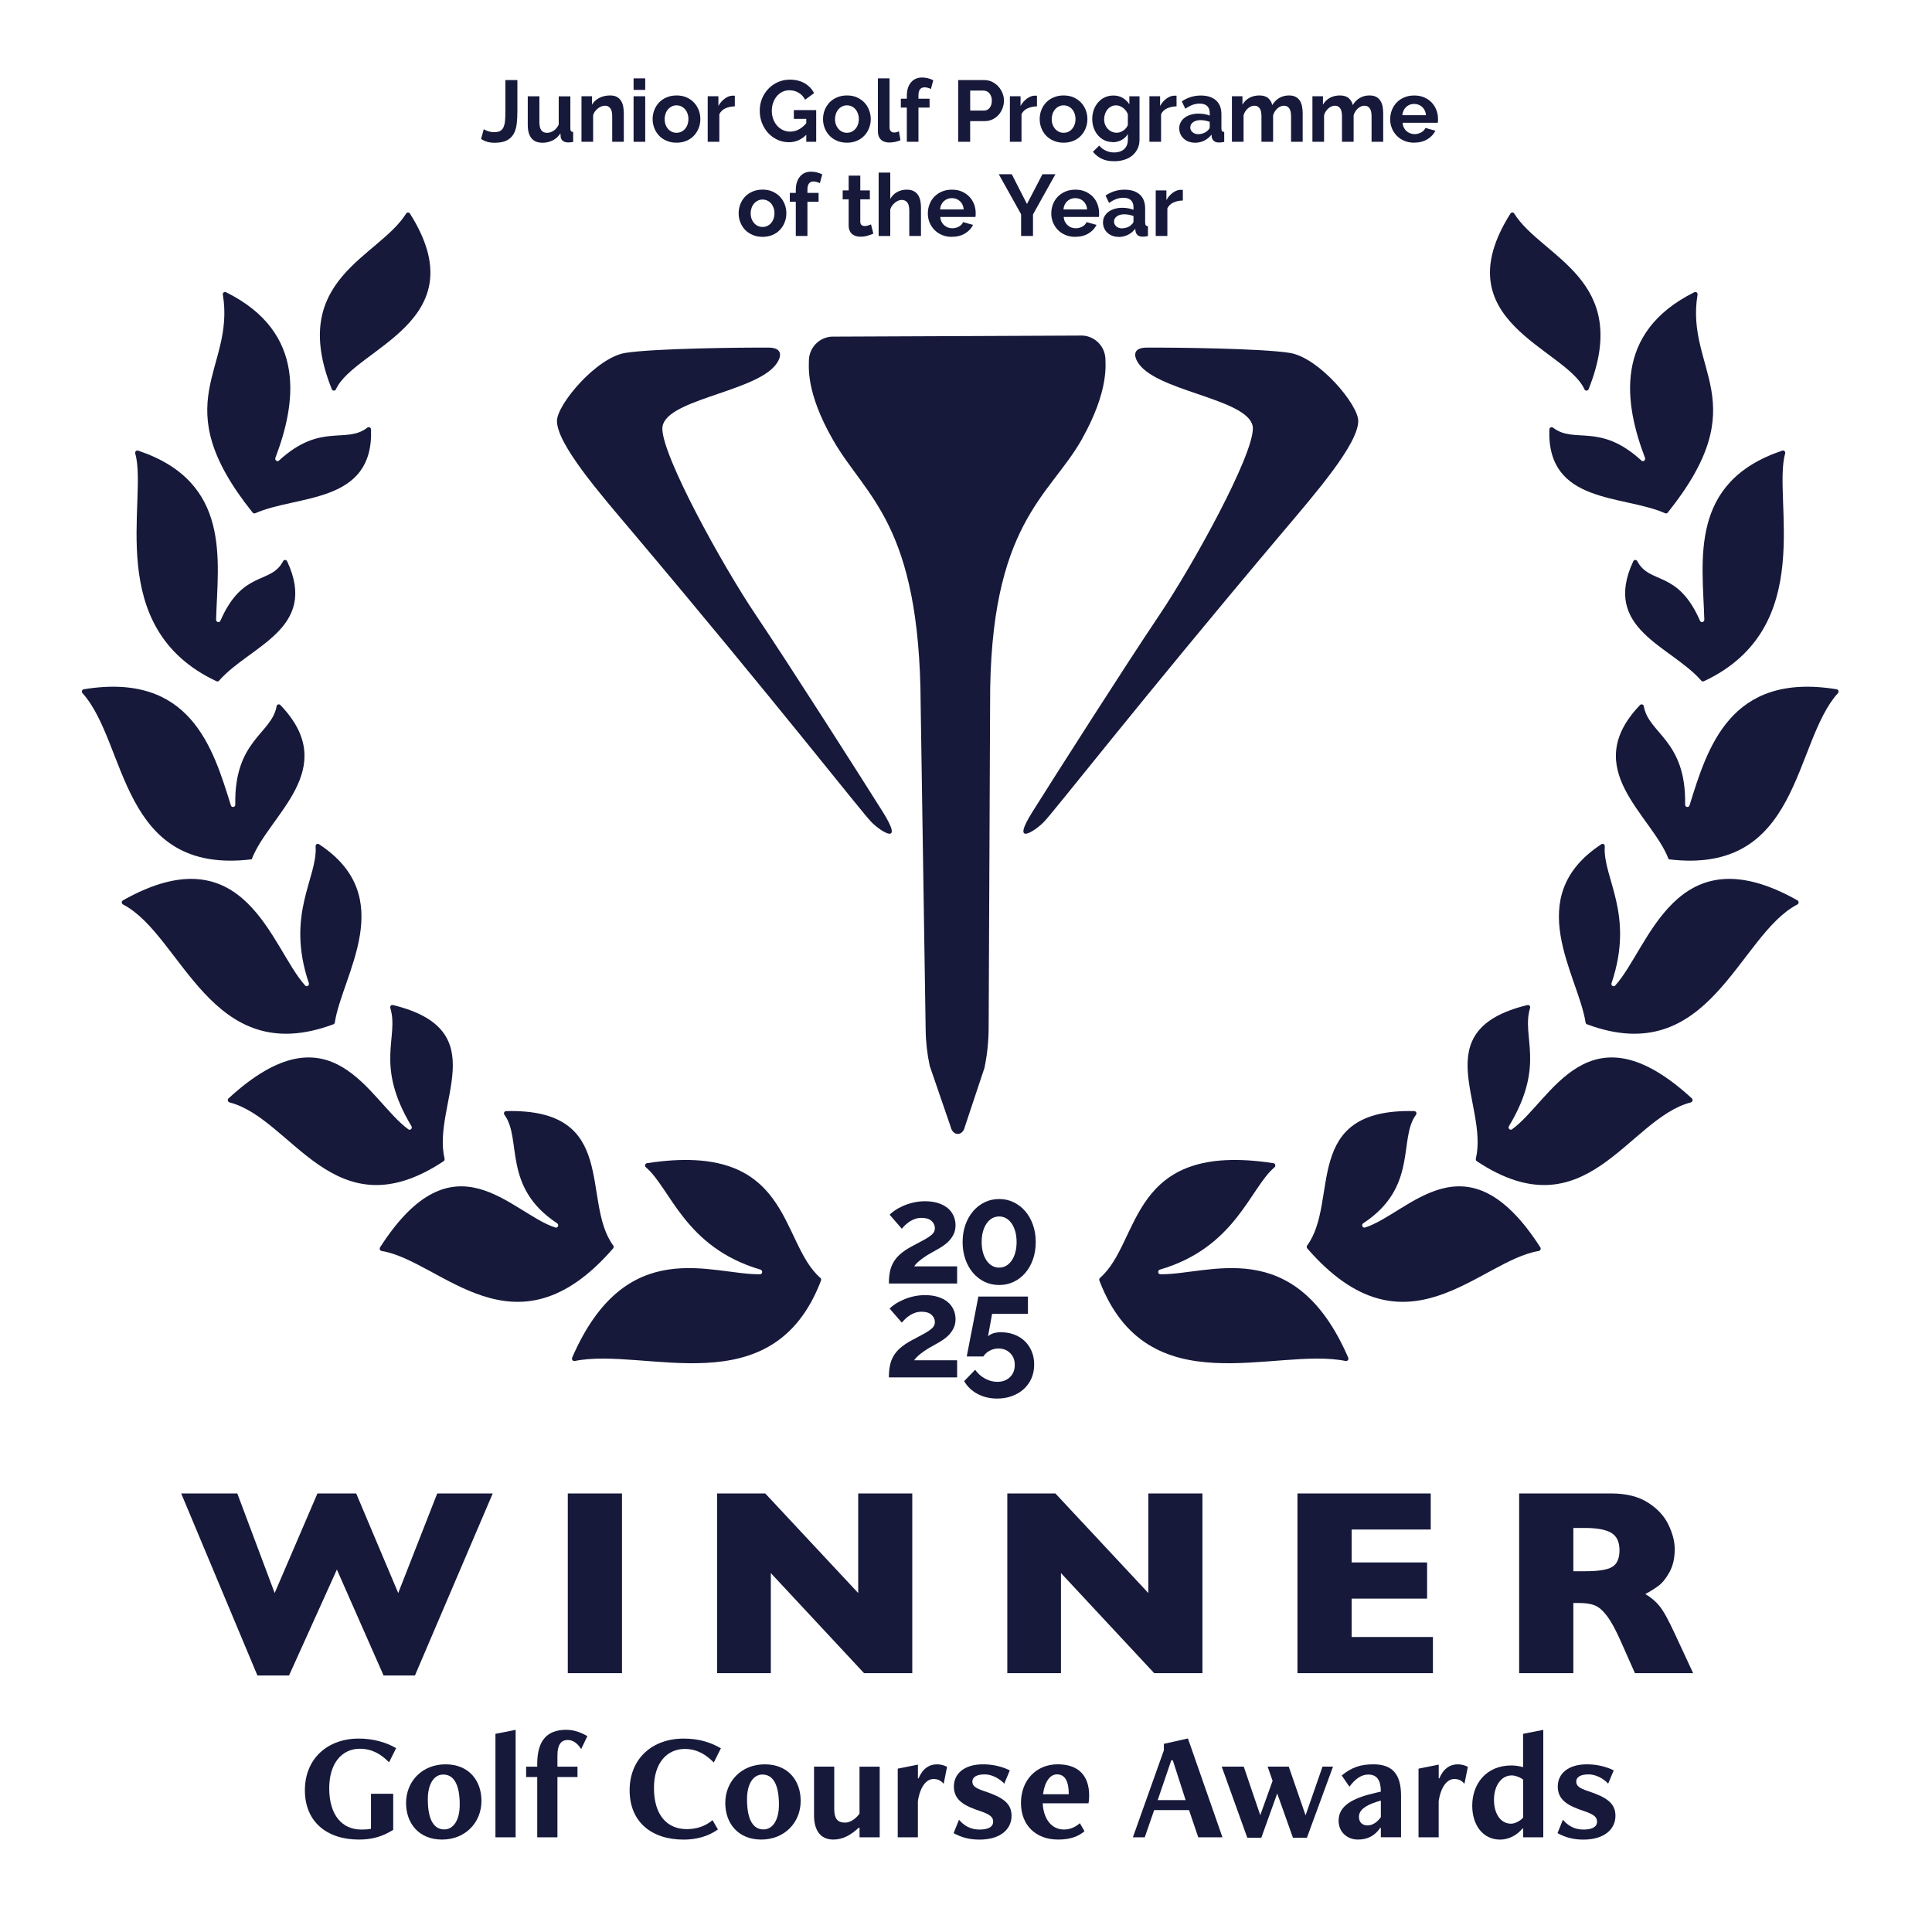 <svg xmlns="http://www.w3.org/2000/svg" width="84" height="84" viewBox="0 0 84 84" fill="none"><path d="M47.036 19.102C45.638 21.582 43.012 22.756 43.048 30.619L42.985 44.652C42.985 45.251 42.924 45.846 42.802 46.432L41.953 48.982C41.864 49.407 41.425 49.409 41.331 48.985L40.424 46.347C40.312 45.825 40.252 45.294 40.246 44.761L40.029 30.63C39.994 22.767 37.648 21.616 36.229 19.147C35.008 17.026 35.174 15.903 35.172 15.619C35.209 15.043 35.704 14.604 36.28 14.636C37.165 14.633 41.466 14.614 41.466 14.614L46.941 14.59C47.518 14.553 48.017 14.988 48.059 15.564C48.059 15.809 48.236 16.969 47.035 19.1" fill="#16193A"></path><path d="M54.473 18.634C54.468 17.406 50.672 17.085 49.619 15.947C49.306 15.608 49.154 15.116 49.854 15.113C51.005 15.107 54.81 15.144 56.075 15.343C57.341 15.542 59.052 17.589 59.054 18.299C59.059 19.309 57.162 21.486 55.83 23.064C49.523 30.535 45.801 35.321 45.377 35.747C44.953 36.172 43.942 36.805 44.888 35.299C45.833 33.793 48.914 28.958 50.408 26.739C51.901 24.52 54.476 19.823 54.471 18.634" fill="#16193A"></path><path d="M28.798 18.634C28.803 17.406 32.599 17.085 33.652 15.947C33.965 15.606 34.118 15.116 33.416 15.113C32.265 15.107 28.459 15.144 27.194 15.343C25.929 15.542 24.219 17.589 24.216 18.299C24.211 19.309 26.107 21.486 27.44 23.064C33.747 30.535 37.468 35.321 37.892 35.747C38.316 36.172 39.328 36.805 38.382 35.299C37.436 33.793 34.355 28.958 32.862 26.739C31.369 24.52 28.793 19.823 28.798 18.634Z" fill="#16193A"></path><path d="M68.888 16.925C68.925 17.006 69.036 17.004 69.07 16.919C70.99 12.126 67.029 11.2 65.834 9.283C65.797 9.222 65.711 9.225 65.671 9.286C62.694 13.993 68.076 15.135 68.888 16.925Z" fill="#16193A"></path><path d="M71.366 20.024C69.544 18.354 68.452 19.319 67.522 18.592C67.46 18.542 67.366 18.592 67.363 18.675C67.251 21.927 70.573 21.506 72.397 22.315C72.437 22.333 72.483 22.32 72.512 22.285C76.385 17.45 73.26 16.11 73.806 12.81C73.819 12.73 73.742 12.669 73.67 12.704C70.131 14.461 70.629 17.566 71.522 19.907C71.559 20.006 71.441 20.095 71.364 20.026L71.366 20.024Z" fill="#16193A"></path><path d="M73.913 26.989C72.94 24.758 71.723 25.429 71.185 24.396C71.148 24.324 71.045 24.331 71.01 24.406C69.632 27.357 72.646 28.078 73.971 29.595C73.998 29.628 74.043 29.637 74.083 29.619C79.039 27.296 77.055 21.718 77.615 19.716C77.638 19.637 77.566 19.568 77.492 19.592C73.41 20.962 74.028 24.36 74.101 26.94C74.104 27.052 73.956 27.091 73.913 26.989Z" fill="#16193A"></path><path d="M73.457 35.017C73.423 35.127 73.263 35.099 73.266 34.985C73.32 32.172 71.675 31.907 71.469 30.703C71.456 30.626 71.358 30.597 71.304 30.655C68.635 33.439 71.821 35.427 72.551 37.361C78.296 38.063 77.953 32.31 79.908 30.138C79.963 30.078 79.932 29.98 79.857 29.969C75.209 29.205 74.234 32.527 73.457 35.019V35.017Z" fill="#16193A"></path><path d="M78.149 39.145C72.82 36.143 71.714 41.207 70.229 42.846C70.157 42.927 70.031 42.848 70.067 42.745C71.086 39.73 69.678 38.168 69.773 36.798C69.779 36.713 69.693 36.66 69.624 36.706C66.125 39.003 68.617 42.378 68.938 44.457C68.943 44.492 68.967 44.523 68.999 44.534C74.35 46.533 75.571 40.66 78.143 39.327C78.215 39.29 78.22 39.184 78.151 39.145H78.149Z" fill="#16193A"></path><path d="M65.745 49.099C65.657 49.163 65.549 49.058 65.607 48.964C67.224 46.274 66.135 45.096 66.525 43.827C66.548 43.752 66.488 43.68 66.414 43.697C61.917 44.783 64.728 48.013 64.167 50.377C64.157 50.418 64.173 50.463 64.207 50.486C68.967 53.649 70.77 48.638 73.513 47.931C73.59 47.912 73.617 47.809 73.558 47.755C69.038 43.599 67.455 47.862 65.745 49.097V49.099Z" fill="#16193A"></path><path d="M59.35 53.37C59.239 53.405 59.175 53.249 59.273 53.185C61.672 51.608 60.789 49.514 61.563 48.471C61.612 48.405 61.569 48.31 61.489 48.309C56.548 48.182 58.25 52.209 56.836 54.148C56.807 54.188 56.807 54.243 56.839 54.28C61.121 59.217 64.311 54.81 66.901 54.391C66.974 54.38 67.01 54.293 66.97 54.232C63.745 49.205 61.277 52.756 59.35 53.371V53.37Z" fill="#16193A"></path><path d="M50.45 55.402C50.337 55.401 50.323 55.232 50.432 55.2C53.725 54.236 54.346 51.655 55.411 50.754C55.478 50.698 55.451 50.587 55.368 50.574C49.032 49.592 49.633 53.988 47.829 55.558C47.796 55.587 47.783 55.635 47.799 55.677C49.902 61.186 55.438 58.546 58.508 59.174C58.587 59.19 58.651 59.105 58.619 59.029C56.273 53.614 52.542 55.438 50.45 55.402Z" fill="#16193A"></path><path d="M14.607 16.925C14.57 17.006 14.459 17.004 14.425 16.919C12.505 12.126 16.466 11.2 17.66 9.283C17.697 9.222 17.784 9.225 17.824 9.286C20.801 13.993 15.419 15.135 14.607 16.925Z" fill="#16193A"></path><path d="M12.129 20.024C13.951 18.354 15.043 19.319 15.973 18.592C16.035 18.542 16.129 18.592 16.132 18.675C16.244 21.927 12.922 21.506 11.098 22.315C11.058 22.333 11.012 22.32 10.983 22.285C7.11 17.45 10.234 16.11 9.689 12.81C9.676 12.73 9.753 12.669 9.825 12.704C13.364 14.461 12.866 17.566 11.973 19.907C11.936 20.006 12.054 20.095 12.131 20.026L12.129 20.024Z" fill="#16193A"></path><path d="M9.583 26.989C10.556 24.758 11.773 25.429 12.311 24.396C12.348 24.324 12.451 24.331 12.486 24.406C13.864 27.357 10.85 28.078 9.525 29.595C9.498 29.628 9.453 29.637 9.413 29.619C4.456 27.296 6.441 21.718 5.881 19.716C5.858 19.637 5.93 19.568 6.004 19.592C10.086 20.962 9.468 24.36 9.395 26.94C9.392 27.052 9.54 27.091 9.583 26.989Z" fill="#16193A"></path><path d="M10.039 35.017C10.072 35.127 10.233 35.099 10.23 34.985C10.175 32.172 11.821 31.907 12.026 30.703C12.039 30.626 12.137 30.597 12.192 30.655C14.86 33.439 11.675 35.427 10.944 37.361C5.199 38.063 5.543 32.31 3.587 30.138C3.533 30.078 3.563 29.98 3.639 29.969C8.287 29.205 9.262 32.527 10.039 35.019V35.017Z" fill="#16193A"></path><path d="M5.346 39.145C10.675 36.143 11.781 41.207 13.266 42.846C13.338 42.927 13.464 42.848 13.428 42.745C12.409 39.73 13.817 38.168 13.722 36.798C13.716 36.713 13.802 36.66 13.871 36.706C17.37 39.003 14.878 42.378 14.557 44.457C14.552 44.492 14.528 44.523 14.496 44.534C9.144 46.533 7.924 40.66 5.352 39.327C5.28 39.29 5.275 39.184 5.344 39.145H5.346Z" fill="#16193A"></path><path d="M17.75 49.099C17.839 49.163 17.946 49.058 17.889 48.964C16.272 46.274 17.36 45.096 16.97 43.827C16.948 43.752 17.007 43.68 17.081 43.697C21.578 44.783 18.767 48.013 19.329 50.377C19.338 50.418 19.322 50.463 19.289 50.486C14.528 53.649 12.725 48.638 9.982 47.931C9.905 47.912 9.878 47.809 9.937 47.755C14.457 43.599 16.04 47.862 17.75 49.097V49.099Z" fill="#16193A"></path><path d="M24.145 53.37C24.256 53.405 24.32 53.249 24.222 53.185C21.823 51.608 22.706 49.514 21.933 48.471C21.883 48.405 21.926 48.31 22.006 48.309C26.947 48.182 25.245 52.209 26.659 54.148C26.688 54.188 26.688 54.243 26.656 54.28C22.374 59.217 19.184 54.81 16.594 54.391C16.522 54.38 16.485 54.293 16.525 54.232C19.75 49.205 22.218 52.756 24.145 53.371V53.37Z" fill="#16193A"></path><path d="M33.045 55.402C33.158 55.401 33.172 55.232 33.063 55.2C29.77 54.236 29.149 51.655 28.084 50.754C28.017 50.698 28.044 50.587 28.128 50.574C34.463 49.592 33.863 53.988 35.666 55.558C35.7 55.587 35.712 55.635 35.696 55.677C33.593 61.186 28.057 58.546 24.987 59.174C24.908 59.19 24.844 59.105 24.876 59.029C27.222 53.614 30.953 55.438 33.045 55.402Z" fill="#16193A"></path><path d="M38.647 55.807C38.647 55.622 38.661 55.455 38.69 55.304C38.719 55.155 38.769 55.015 38.841 54.889C38.913 54.762 39.011 54.643 39.136 54.532C39.261 54.421 39.42 54.312 39.613 54.206C39.782 54.116 39.931 54.038 40.059 53.968C40.19 53.901 40.297 53.839 40.382 53.781C40.469 53.723 40.535 53.665 40.58 53.606C40.625 53.546 40.647 53.477 40.647 53.4C40.647 53.276 40.597 53.172 40.499 53.082C40.401 52.994 40.258 52.951 40.074 52.951C39.976 52.951 39.884 52.963 39.803 52.991C39.721 53.018 39.644 53.053 39.571 53.098C39.499 53.143 39.433 53.193 39.374 53.249C39.314 53.304 39.26 53.363 39.21 53.424L38.68 52.814C38.733 52.756 38.81 52.694 38.908 52.626C39.006 52.559 39.123 52.495 39.257 52.435C39.39 52.376 39.538 52.326 39.7 52.287C39.862 52.249 40.035 52.228 40.22 52.228C40.429 52.228 40.617 52.254 40.78 52.305C40.944 52.356 41.082 52.429 41.196 52.52C41.31 52.612 41.395 52.724 41.455 52.853C41.514 52.983 41.545 53.122 41.545 53.275C41.545 53.419 41.517 53.546 41.464 53.657C41.411 53.768 41.342 53.866 41.26 53.953C41.178 54.039 41.089 54.113 40.992 54.177C40.896 54.242 40.803 54.298 40.713 54.346C40.639 54.388 40.554 54.434 40.461 54.487C40.366 54.54 40.273 54.599 40.181 54.662C40.088 54.726 40.003 54.792 39.926 54.86C39.847 54.927 39.788 54.995 39.748 55.06H41.614V55.805H38.647V55.807Z" fill="#16193A"></path><path d="M45.032 54.004C45.032 54.275 44.992 54.524 44.912 54.752C44.831 54.98 44.721 55.178 44.579 55.343C44.438 55.508 44.27 55.639 44.074 55.732C43.879 55.823 43.669 55.87 43.443 55.87C43.216 55.87 43.001 55.823 42.808 55.732C42.616 55.639 42.449 55.51 42.306 55.343C42.164 55.176 42.054 54.98 41.973 54.752C41.893 54.524 41.853 54.275 41.853 54.004C41.853 53.733 41.893 53.484 41.973 53.256C42.054 53.028 42.164 52.832 42.306 52.665C42.447 52.498 42.616 52.368 42.808 52.273C43.001 52.178 43.213 52.132 43.443 52.132C43.672 52.132 43.879 52.178 44.074 52.273C44.268 52.368 44.437 52.498 44.579 52.665C44.721 52.832 44.831 53.028 44.912 53.256C44.992 53.484 45.032 53.733 45.032 54.004ZM44.2 54.004C44.2 53.84 44.181 53.689 44.144 53.551C44.107 53.413 44.054 53.296 43.987 53.198C43.919 53.1 43.839 53.023 43.748 52.97C43.654 52.917 43.553 52.89 43.443 52.89C43.332 52.89 43.224 52.917 43.133 52.97C43.041 53.023 42.961 53.1 42.894 53.198C42.826 53.296 42.773 53.415 42.736 53.551C42.699 53.689 42.681 53.84 42.681 54.004C42.681 54.168 42.701 54.319 42.736 54.453C42.773 54.588 42.826 54.706 42.894 54.805C42.961 54.903 43.041 54.98 43.133 55.033C43.224 55.086 43.329 55.114 43.443 55.114C43.557 55.114 43.654 55.086 43.748 55.033C43.839 54.98 43.919 54.903 43.987 54.805C44.054 54.707 44.107 54.59 44.144 54.453C44.181 54.319 44.2 54.168 44.2 54.004Z" fill="#16193A"></path><path d="M38.647 59.889C38.647 59.704 38.661 59.537 38.69 59.386C38.719 59.235 38.769 59.097 38.841 58.97C38.913 58.843 39.011 58.724 39.136 58.614C39.261 58.503 39.42 58.394 39.613 58.288C39.782 58.198 39.931 58.119 40.059 58.05C40.188 57.981 40.297 57.92 40.382 57.862C40.469 57.804 40.535 57.747 40.58 57.687C40.625 57.628 40.647 57.559 40.647 57.482C40.647 57.358 40.597 57.254 40.499 57.164C40.401 57.075 40.258 57.032 40.074 57.032C39.976 57.032 39.884 57.045 39.803 57.072C39.721 57.099 39.644 57.135 39.571 57.18C39.499 57.225 39.433 57.275 39.374 57.331C39.314 57.385 39.26 57.445 39.21 57.506L38.68 56.896C38.733 56.838 38.81 56.775 38.908 56.708C39.006 56.64 39.123 56.576 39.257 56.517C39.39 56.457 39.538 56.407 39.7 56.369C39.862 56.33 40.035 56.31 40.22 56.31C40.429 56.31 40.617 56.335 40.78 56.387C40.944 56.438 41.082 56.51 41.196 56.602C41.31 56.693 41.395 56.806 41.455 56.934C41.514 57.064 41.545 57.204 41.545 57.356C41.545 57.501 41.517 57.628 41.464 57.739C41.411 57.849 41.342 57.947 41.26 58.034C41.178 58.121 41.089 58.195 40.992 58.259C40.896 58.323 40.803 58.379 40.713 58.427C40.639 58.469 40.554 58.516 40.461 58.569C40.366 58.622 40.273 58.681 40.181 58.744C40.088 58.808 40.003 58.874 39.926 58.941C39.847 59.009 39.788 59.076 39.748 59.142H41.614V59.887H38.647V59.889Z" fill="#16193A"></path><path d="M43.53 57.925C43.736 57.925 43.927 57.959 44.102 58.026C44.278 58.093 44.431 58.19 44.558 58.312C44.685 58.435 44.784 58.583 44.856 58.755C44.929 58.927 44.964 59.118 44.964 59.328C44.964 59.55 44.924 59.75 44.844 59.932C44.763 60.113 44.651 60.267 44.508 60.398C44.364 60.528 44.195 60.627 43.997 60.699C43.8 60.772 43.586 60.807 43.357 60.807C43.037 60.807 42.75 60.739 42.498 60.603C42.246 60.468 42.053 60.283 41.921 60.049L42.397 59.556C42.511 59.717 42.655 59.843 42.827 59.938C42.999 60.033 43.177 60.08 43.363 60.08C43.585 60.08 43.766 60.012 43.907 59.879C44.049 59.746 44.12 59.567 44.12 59.346C44.12 59.124 44.052 58.96 43.919 58.829C43.785 58.697 43.617 58.631 43.411 58.631C43.276 58.631 43.15 58.662 43.032 58.724C42.915 58.785 42.822 58.87 42.753 58.977H42.034C42.034 58.964 42.042 58.917 42.058 58.838C42.074 58.758 42.095 58.655 42.119 58.53C42.143 58.405 42.17 58.265 42.199 58.111C42.228 57.957 42.259 57.8 42.292 57.641C42.366 57.263 42.448 56.839 42.538 56.372H44.693V57.124H43.135L42.957 58.103C43.007 58.05 43.079 58.007 43.175 57.973C43.272 57.941 43.391 57.923 43.53 57.923V57.925Z" fill="#16193A"></path><path d="M16.131 77.99H17.096V79.559C16.647 79.84 16.199 79.981 15.608 79.981C14.206 79.981 13.256 79.204 13.256 77.836C13.256 76.468 14.235 75.59 15.602 75.59C16.191 75.59 16.767 75.738 17.223 76.006L16.915 76.622C16.586 76.287 16.197 76.033 15.642 76.033C14.877 76.033 14.314 76.65 14.314 77.749C14.314 78.93 14.884 79.546 15.708 79.546C15.862 79.546 15.995 79.54 16.13 79.512V77.99H16.131Z" fill="#16193A"></path><path d="M19.217 79.981C18.218 79.981 17.655 79.278 17.655 78.393C17.655 77.447 18.358 76.71 19.371 76.71C20.384 76.71 20.933 77.414 20.933 78.298C20.933 79.244 20.23 79.981 19.217 79.981ZM19.988 78.467C19.988 77.555 19.713 77.154 19.27 77.154C18.875 77.154 18.601 77.555 18.601 78.226C18.601 79.138 18.875 79.54 19.318 79.54C19.713 79.54 19.988 79.138 19.988 78.467Z" fill="#16193A"></path><path d="M21.541 79.882V75.384L22.419 75.211V79.883H21.541V79.882Z" fill="#16193A"></path><path d="M23.358 79.882V77.261H22.875V76.812H23.358V76.691C23.358 75.665 23.793 75.209 24.618 75.209C24.947 75.209 25.235 75.31 25.537 75.484L25.268 76.047C25.114 75.8 24.914 75.652 24.686 75.652C24.384 75.652 24.236 75.874 24.236 76.316V76.812H25.108V77.261H24.236V79.882H23.358Z" fill="#16193A"></path><path d="M31.216 79.54C30.8 79.841 30.278 79.983 29.727 79.983C28.319 79.983 27.375 79.206 27.375 77.838C27.375 76.47 28.354 75.591 29.721 75.591C30.378 75.591 30.887 75.746 31.343 76.014L31.034 76.63C30.705 76.295 30.31 76.041 29.774 76.041C29.009 76.041 28.433 76.638 28.433 77.737C28.433 78.917 29.003 79.527 29.86 79.527C30.243 79.527 30.638 79.426 30.98 79.138L31.214 79.54H31.216Z" fill="#16193A"></path><path d="M33.096 79.981C32.097 79.981 31.534 79.278 31.534 78.393C31.534 77.447 32.237 76.71 33.25 76.71C34.263 76.71 34.812 77.414 34.812 78.298C34.812 79.244 34.109 79.981 33.096 79.981ZM33.867 78.467C33.867 77.555 33.592 77.154 33.149 77.154C32.754 77.154 32.479 77.555 32.479 78.226C32.479 79.138 32.754 79.54 33.197 79.54C33.592 79.54 33.867 79.138 33.867 78.467Z" fill="#16193A"></path><path d="M37.371 79.882V79.466H37.337C36.989 79.787 36.647 79.981 36.231 79.981C35.642 79.981 35.393 79.532 35.393 78.942V76.81H36.271V78.641C36.271 79.042 36.385 79.244 36.747 79.244C37.002 79.244 37.236 79.037 37.37 78.856V76.812H38.248V79.882H37.37H37.371Z" fill="#16193A"></path><path d="M39.032 79.882V76.898L39.91 76.723V77.321H39.937C40.112 76.898 40.4 76.71 40.742 76.71C40.896 76.71 41.05 76.751 41.177 76.818L41.029 77.555C40.902 77.414 40.782 77.348 40.586 77.348C40.278 77.348 40.003 77.683 39.908 78.313V79.882H39.03H39.032Z" fill="#16193A"></path><path d="M41.693 79.117C41.914 79.379 42.202 79.546 42.584 79.546C42.966 79.546 43.181 79.432 43.181 79.204C43.181 79.016 43.067 78.896 42.632 78.748C41.935 78.52 41.473 78.273 41.473 77.675C41.473 77.112 41.929 76.71 42.739 76.71C43.168 76.71 43.557 76.804 43.905 76.972L43.664 77.549C43.443 77.314 43.115 77.147 42.813 77.147C42.459 77.147 42.277 77.268 42.277 77.456C42.277 77.63 42.37 77.736 42.8 77.878C43.584 78.139 43.981 78.393 43.981 78.95C43.981 79.507 43.525 79.983 42.587 79.983C42.131 79.983 41.795 79.882 41.461 79.702L41.696 79.119L41.693 79.117Z" fill="#16193A"></path><path d="M47.152 79.62C46.877 79.848 46.535 79.981 46.005 79.981C45.04 79.981 44.39 79.365 44.39 78.385C44.39 77.406 45.053 76.709 45.986 76.709C46.919 76.709 47.354 77.232 47.354 78.062C47.354 78.17 47.348 78.284 47.327 78.404H45.336C45.363 79.034 45.684 79.544 46.261 79.544C46.542 79.544 46.763 79.43 46.951 79.27L47.152 79.618V79.62ZM46.468 78.011C46.468 77.481 46.327 77.146 45.952 77.146C45.651 77.146 45.416 77.481 45.349 78.011H46.468Z" fill="#16193A"></path><path d="M52.098 79.882L51.697 78.701H50.181L49.772 79.882H49.256L50.603 76.1V75.819L51.649 75.585L53.15 79.882H52.098ZM50.992 76.535H50.925L50.335 78.265H51.549L50.992 76.535Z" fill="#16193A"></path><path d="M56.215 79.901L55.531 77.977L54.84 79.901H54.23L53.118 76.81H54.076L54.794 78.921L55.33 77.427L55.115 76.81H56.033L56.764 78.928L57.501 76.81H57.957L56.823 79.901H56.213H56.215Z" fill="#16193A"></path><path d="M60.037 79.882V79.472H60.01C59.769 79.827 59.446 79.981 59.038 79.981C58.589 79.981 58.2 79.666 58.2 79.164C58.2 78.507 58.81 78.178 59.803 77.95L60.037 77.897C60.037 77.414 59.877 77.154 59.488 77.154C59.2 77.154 58.924 77.335 58.671 77.683L58.335 77.194C58.778 76.832 59.167 76.71 59.716 76.71C60.527 76.71 60.915 77.126 60.915 78.07V79.88H60.037V79.882ZM60.037 78.286L59.883 78.332C59.313 78.507 59.085 78.727 59.085 78.989C59.085 79.236 59.233 79.365 59.461 79.365C59.676 79.365 59.889 79.223 60.037 79.003V78.286Z" fill="#16193A"></path><path d="M61.675 79.882V76.898L62.553 76.723V77.321H62.58C62.755 76.898 63.042 76.71 63.384 76.71C63.539 76.71 63.693 76.751 63.82 76.818L63.672 77.555C63.545 77.414 63.425 77.348 63.229 77.348C62.92 77.348 62.646 77.683 62.551 78.313V79.882H61.673H61.675Z" fill="#16193A"></path><path d="M66.223 79.882V79.499H66.195C65.968 79.78 65.606 79.983 65.224 79.983C64.466 79.983 64.01 79.339 64.01 78.509C64.01 77.557 64.62 76.759 65.712 76.759C65.873 76.759 66.061 76.786 66.221 76.832V75.384L67.099 75.211V79.883H66.221L66.223 79.882ZM66.223 77.374C66.075 77.26 65.868 77.192 65.727 77.192C65.277 77.192 64.956 77.634 64.956 78.252C64.956 78.87 65.251 79.291 65.699 79.291C65.86 79.291 66.082 79.183 66.223 79.029V77.374Z" fill="#16193A"></path><path d="M67.949 79.117C68.171 79.379 68.458 79.546 68.84 79.546C69.222 79.546 69.437 79.432 69.437 79.204C69.437 79.016 69.323 78.896 68.888 78.748C68.191 78.52 67.729 78.273 67.729 77.675C67.729 77.112 68.185 76.71 68.996 76.71C69.424 76.71 69.813 76.804 70.162 76.972L69.921 77.549C69.699 77.314 69.372 77.147 69.07 77.147C68.715 77.147 68.533 77.268 68.533 77.456C68.533 77.63 68.626 77.736 69.057 77.878C69.84 78.139 70.237 78.393 70.237 78.95C70.237 79.507 69.781 79.983 68.843 79.983C68.387 79.983 68.052 79.882 67.718 79.702L67.952 79.119L67.949 79.117Z" fill="#16193A"></path><path d="M21.033 5.618C21.068 5.643 21.128 5.67 21.211 5.701C21.294 5.732 21.389 5.746 21.498 5.746C21.608 5.746 21.688 5.728 21.752 5.691C21.815 5.654 21.863 5.598 21.895 5.523C21.927 5.447 21.95 5.354 21.959 5.242C21.969 5.129 21.974 4.998 21.974 4.847V3.482H22.495V4.847C22.495 5.051 22.484 5.237 22.463 5.404C22.442 5.571 22.396 5.714 22.327 5.833C22.258 5.951 22.157 6.043 22.027 6.109C21.895 6.175 21.72 6.207 21.497 6.207C21.274 6.207 21.076 6.152 20.916 6.04L21.033 5.616V5.618Z" fill="#16193A"></path><path d="M23.569 6.204C23.365 6.204 23.21 6.138 23.105 6.008C22.999 5.876 22.946 5.683 22.946 5.426V4.187H23.452V5.317C23.452 5.622 23.561 5.775 23.781 5.775C23.879 5.775 23.974 5.746 24.067 5.687C24.159 5.627 24.234 5.537 24.292 5.417V4.189H24.798V5.587C24.798 5.64 24.807 5.677 24.826 5.701C24.846 5.723 24.876 5.736 24.92 5.74V6.17C24.87 6.179 24.826 6.186 24.793 6.189C24.759 6.192 24.729 6.192 24.7 6.192C24.61 6.192 24.536 6.171 24.478 6.13C24.422 6.088 24.388 6.03 24.378 5.958L24.367 5.799C24.279 5.935 24.165 6.037 24.027 6.106C23.889 6.173 23.736 6.208 23.569 6.208V6.204Z" fill="#16193A"></path><path d="M27.123 6.165H26.618V5.054C26.618 4.895 26.59 4.779 26.534 4.706C26.478 4.632 26.402 4.596 26.303 4.596C26.253 4.596 26.2 4.606 26.147 4.627C26.094 4.648 26.044 4.675 25.998 4.712C25.951 4.749 25.91 4.792 25.871 4.842C25.832 4.892 25.805 4.948 25.788 5.009V6.165H25.282V4.185H25.739V4.551C25.812 4.426 25.918 4.327 26.057 4.256C26.195 4.185 26.353 4.15 26.526 4.15C26.65 4.15 26.751 4.173 26.828 4.217C26.907 4.262 26.966 4.322 27.009 4.396C27.053 4.47 27.082 4.551 27.098 4.645C27.114 4.738 27.122 4.832 27.122 4.929V6.165H27.123Z" fill="#16193A"></path><path d="M27.547 3.909V3.407H28.053V3.909H27.547ZM27.547 6.165V4.185H28.053V6.165H27.547Z" fill="#16193A"></path><path d="M29.416 6.204C29.255 6.204 29.109 6.176 28.981 6.12C28.852 6.066 28.743 5.99 28.653 5.895C28.563 5.801 28.496 5.691 28.448 5.568C28.4 5.444 28.375 5.314 28.375 5.179C28.375 5.044 28.4 4.909 28.448 4.786C28.496 4.662 28.565 4.553 28.653 4.458C28.743 4.364 28.852 4.288 28.981 4.234C29.109 4.179 29.254 4.15 29.416 4.15C29.578 4.15 29.721 4.177 29.848 4.234C29.975 4.29 30.084 4.364 30.172 4.458C30.262 4.553 30.329 4.662 30.378 4.786C30.426 4.909 30.45 5.041 30.45 5.179C30.45 5.317 30.426 5.446 30.378 5.568C30.329 5.691 30.262 5.801 30.174 5.895C30.085 5.99 29.978 6.066 29.849 6.12C29.721 6.176 29.576 6.204 29.414 6.204H29.416ZM28.897 5.179C28.897 5.268 28.91 5.348 28.938 5.418C28.963 5.491 29 5.553 29.047 5.606C29.093 5.659 29.148 5.699 29.21 5.73C29.273 5.759 29.342 5.773 29.414 5.773C29.487 5.773 29.556 5.759 29.618 5.73C29.681 5.701 29.735 5.659 29.782 5.606C29.829 5.553 29.866 5.491 29.891 5.417C29.917 5.345 29.931 5.263 29.931 5.174C29.931 5.086 29.919 5.009 29.891 4.937C29.866 4.865 29.829 4.8 29.782 4.747C29.735 4.694 29.681 4.654 29.618 4.624C29.556 4.595 29.487 4.58 29.414 4.58C29.342 4.58 29.273 4.595 29.21 4.625C29.148 4.656 29.093 4.698 29.047 4.751C29 4.804 28.963 4.866 28.938 4.94C28.912 5.014 28.897 5.093 28.897 5.178V5.179Z" fill="#16193A"></path><path d="M31.949 4.624C31.795 4.627 31.658 4.656 31.536 4.712C31.414 4.768 31.329 4.853 31.276 4.967V6.165H30.77V4.185H31.235V4.609C31.27 4.542 31.312 4.481 31.36 4.426C31.408 4.372 31.459 4.325 31.514 4.285C31.569 4.245 31.625 4.214 31.683 4.192C31.739 4.171 31.793 4.16 31.846 4.16H31.909C31.923 4.16 31.936 4.16 31.949 4.163V4.624Z" fill="#16193A"></path><path d="M35.052 5.863C34.838 6.077 34.588 6.184 34.303 6.184C34.127 6.184 33.961 6.149 33.807 6.078C33.653 6.008 33.518 5.911 33.403 5.788C33.289 5.664 33.197 5.52 33.131 5.351C33.064 5.184 33.032 5.003 33.032 4.808C33.032 4.624 33.066 4.452 33.131 4.288C33.199 4.126 33.29 3.983 33.407 3.861C33.525 3.739 33.663 3.641 33.822 3.57C33.981 3.5 34.153 3.463 34.339 3.463C34.591 3.463 34.806 3.516 34.987 3.622C35.167 3.728 35.304 3.871 35.394 4.049L35.005 4.336C34.938 4.203 34.841 4.1 34.719 4.03C34.597 3.959 34.464 3.924 34.321 3.924C34.207 3.924 34.104 3.948 34.01 3.996C33.915 4.044 33.834 4.11 33.767 4.192C33.7 4.275 33.648 4.37 33.611 4.479C33.574 4.587 33.557 4.702 33.557 4.823C33.557 4.943 33.578 5.067 33.618 5.176C33.658 5.285 33.714 5.381 33.785 5.462C33.855 5.542 33.939 5.606 34.037 5.653C34.135 5.699 34.239 5.723 34.353 5.723C34.613 5.723 34.848 5.601 35.056 5.357V5.168H34.515V4.786H35.487V6.165H35.056V5.863H35.052Z" fill="#16193A"></path><path d="M36.825 6.204C36.664 6.204 36.518 6.176 36.389 6.12C36.261 6.066 36.152 5.99 36.062 5.895C35.972 5.801 35.905 5.691 35.856 5.568C35.808 5.444 35.784 5.314 35.784 5.179C35.784 5.044 35.808 4.909 35.856 4.786C35.905 4.662 35.974 4.553 36.062 4.458C36.152 4.364 36.261 4.288 36.389 4.234C36.518 4.179 36.663 4.15 36.825 4.15C36.987 4.15 37.13 4.177 37.257 4.234C37.383 4.29 37.493 4.364 37.581 4.458C37.671 4.553 37.738 4.662 37.786 4.786C37.834 4.909 37.859 5.041 37.859 5.179C37.859 5.317 37.834 5.446 37.786 5.568C37.738 5.691 37.671 5.801 37.583 5.895C37.494 5.99 37.387 6.066 37.258 6.12C37.13 6.176 36.985 6.204 36.823 6.204H36.825ZM36.306 5.179C36.306 5.268 36.319 5.348 36.346 5.418C36.372 5.491 36.409 5.553 36.455 5.606C36.502 5.659 36.556 5.699 36.619 5.73C36.682 5.759 36.751 5.773 36.823 5.773C36.895 5.773 36.964 5.759 37.027 5.73C37.09 5.701 37.144 5.659 37.191 5.606C37.237 5.553 37.274 5.491 37.3 5.417C37.326 5.345 37.34 5.263 37.34 5.174C37.34 5.086 37.327 5.009 37.3 4.937C37.274 4.865 37.237 4.8 37.191 4.747C37.144 4.694 37.09 4.654 37.027 4.624C36.964 4.595 36.895 4.58 36.823 4.58C36.751 4.58 36.682 4.595 36.619 4.625C36.556 4.656 36.502 4.698 36.455 4.751C36.409 4.804 36.372 4.866 36.346 4.94C36.321 5.014 36.306 5.093 36.306 5.178V5.179Z" fill="#16193A"></path><path d="M38.169 3.407H38.675V5.531C38.675 5.605 38.693 5.661 38.728 5.701C38.764 5.741 38.813 5.762 38.879 5.762C38.91 5.762 38.943 5.757 38.979 5.748C39.016 5.738 39.049 5.725 39.083 5.709L39.151 6.095C39.083 6.127 39.003 6.152 38.913 6.17C38.823 6.188 38.741 6.196 38.667 6.196C38.508 6.196 38.386 6.154 38.3 6.069C38.213 5.984 38.169 5.865 38.169 5.708V3.407Z" fill="#16193A"></path><path d="M39.427 6.165V4.676H39.167V4.291H39.427V4.171C39.427 3.923 39.486 3.729 39.605 3.585C39.724 3.442 39.885 3.37 40.089 3.37C40.249 3.37 40.413 3.408 40.577 3.487L40.474 3.869C40.435 3.848 40.392 3.832 40.339 3.817C40.288 3.803 40.239 3.797 40.198 3.797C40.021 3.797 39.933 3.915 39.933 4.151V4.291H40.416V4.676H39.933V6.165H39.427Z" fill="#16193A"></path><path d="M41.66 6.165V3.482H42.797C42.921 3.482 43.035 3.508 43.139 3.559C43.243 3.611 43.333 3.68 43.409 3.763C43.484 3.848 43.544 3.943 43.587 4.05C43.63 4.158 43.651 4.266 43.651 4.373C43.651 4.481 43.63 4.596 43.59 4.704C43.55 4.811 43.494 4.906 43.42 4.99C43.346 5.073 43.26 5.139 43.155 5.19C43.052 5.24 42.938 5.266 42.815 5.266H42.181V6.165H41.659H41.66ZM42.182 4.808H42.787C42.884 4.808 42.962 4.77 43.027 4.691C43.091 4.612 43.123 4.506 43.123 4.373C43.123 4.306 43.113 4.245 43.093 4.19C43.072 4.136 43.046 4.091 43.014 4.052C42.982 4.014 42.943 3.986 42.898 3.967C42.855 3.948 42.81 3.938 42.763 3.938H42.182V4.807V4.808Z" fill="#16193A"></path><path d="M45.086 4.624C44.932 4.627 44.796 4.656 44.674 4.712C44.552 4.768 44.467 4.853 44.413 4.967V6.165H43.908V4.185H44.372V4.609C44.407 4.542 44.449 4.481 44.497 4.426C44.545 4.372 44.596 4.325 44.651 4.285C44.706 4.245 44.762 4.214 44.82 4.192C44.876 4.171 44.931 4.16 44.983 4.16H45.046C45.06 4.16 45.073 4.16 45.086 4.163V4.624Z" fill="#16193A"></path><path d="M46.244 6.204C46.084 6.204 45.937 6.176 45.809 6.12C45.681 6.066 45.571 5.99 45.481 5.895C45.392 5.801 45.324 5.691 45.276 5.568C45.228 5.444 45.204 5.314 45.204 5.179C45.204 5.044 45.228 4.909 45.276 4.786C45.324 4.662 45.393 4.553 45.481 4.458C45.571 4.364 45.681 4.288 45.809 4.234C45.937 4.179 46.082 4.15 46.244 4.15C46.406 4.15 46.549 4.177 46.676 4.234C46.803 4.29 46.912 4.364 47 4.458C47.09 4.553 47.158 4.662 47.206 4.786C47.254 4.909 47.278 5.041 47.278 5.179C47.278 5.317 47.254 5.446 47.206 5.568C47.158 5.691 47.09 5.801 47.002 5.895C46.914 5.99 46.806 6.066 46.678 6.12C46.549 6.176 46.405 6.204 46.242 6.204H46.244ZM45.727 5.179C45.727 5.268 45.74 5.348 45.767 5.418C45.793 5.491 45.83 5.553 45.876 5.606C45.923 5.659 45.977 5.699 46.04 5.73C46.103 5.759 46.172 5.773 46.244 5.773C46.316 5.773 46.385 5.759 46.448 5.73C46.511 5.701 46.565 5.659 46.612 5.606C46.658 5.553 46.695 5.491 46.721 5.417C46.747 5.345 46.761 5.263 46.761 5.174C46.761 5.086 46.748 5.009 46.721 4.937C46.695 4.865 46.658 4.8 46.612 4.747C46.565 4.694 46.511 4.654 46.448 4.624C46.385 4.595 46.316 4.58 46.244 4.58C46.172 4.58 46.103 4.595 46.04 4.625C45.977 4.656 45.923 4.698 45.876 4.751C45.83 4.804 45.793 4.866 45.767 4.94C45.742 5.014 45.727 5.093 45.727 5.178V5.179Z" fill="#16193A"></path><path d="M48.38 6.176C48.247 6.176 48.125 6.149 48.017 6.098C47.909 6.045 47.815 5.972 47.736 5.881C47.657 5.789 47.595 5.682 47.553 5.561C47.51 5.441 47.489 5.312 47.489 5.176C47.489 5.033 47.511 4.898 47.556 4.775C47.601 4.651 47.664 4.543 47.746 4.45C47.826 4.357 47.924 4.283 48.036 4.232C48.15 4.179 48.274 4.153 48.41 4.153C48.565 4.153 48.699 4.189 48.815 4.258C48.931 4.327 49.027 4.42 49.102 4.535V4.187H49.544V6.072C49.544 6.218 49.517 6.35 49.461 6.465C49.404 6.581 49.329 6.679 49.233 6.761C49.136 6.841 49.019 6.904 48.884 6.945C48.749 6.989 48.603 7.01 48.444 7.01C48.227 7.01 48.046 6.974 47.898 6.902C47.751 6.83 47.624 6.729 47.518 6.599L47.794 6.33C47.869 6.424 47.964 6.497 48.08 6.55C48.194 6.603 48.316 6.629 48.444 6.629C48.523 6.629 48.597 6.618 48.669 6.597C48.741 6.576 48.804 6.542 48.86 6.497C48.915 6.452 48.959 6.395 48.99 6.324C49.022 6.253 49.037 6.17 49.037 6.075V5.826C48.971 5.94 48.879 6.027 48.76 6.09C48.642 6.151 48.515 6.183 48.378 6.183L48.38 6.176ZM48.548 5.772C48.603 5.772 48.656 5.764 48.707 5.744C48.757 5.727 48.804 5.703 48.847 5.672C48.891 5.642 48.927 5.606 48.961 5.566C48.993 5.526 49.019 5.483 49.037 5.438V4.966C48.992 4.85 48.919 4.757 48.823 4.686C48.727 4.616 48.624 4.58 48.52 4.58C48.441 4.58 48.37 4.598 48.308 4.632C48.245 4.665 48.19 4.71 48.145 4.768C48.1 4.824 48.065 4.89 48.041 4.962C48.017 5.036 48.006 5.112 48.006 5.189C48.006 5.266 48.02 5.345 48.047 5.415C48.075 5.486 48.113 5.547 48.163 5.6C48.213 5.653 48.269 5.695 48.335 5.725C48.401 5.756 48.471 5.77 48.55 5.77L48.548 5.772Z" fill="#16193A"></path><path d="M51.154 4.624C50.999 4.627 50.863 4.656 50.741 4.712C50.619 4.768 50.534 4.853 50.481 4.967V6.165H49.975V4.185H50.439V4.609C50.474 4.542 50.516 4.481 50.564 4.426C50.612 4.372 50.664 4.325 50.718 4.285C50.773 4.245 50.829 4.214 50.887 4.192C50.943 4.171 50.998 4.16 51.051 4.16H51.114C51.128 4.16 51.141 4.16 51.154 4.163V4.624Z" fill="#16193A"></path><path d="M51.947 6.204C51.851 6.204 51.762 6.188 51.679 6.157C51.595 6.125 51.523 6.082 51.464 6.025C51.403 5.969 51.356 5.902 51.322 5.826C51.289 5.751 51.271 5.667 51.271 5.577C51.271 5.487 51.292 5.398 51.334 5.319C51.375 5.24 51.433 5.173 51.507 5.117C51.581 5.062 51.671 5.017 51.774 4.987C51.876 4.954 51.99 4.94 52.114 4.94C52.202 4.94 52.289 4.948 52.372 4.962C52.458 4.977 52.531 4.999 52.597 5.027V4.913C52.597 4.781 52.56 4.681 52.486 4.611C52.413 4.54 52.302 4.505 52.156 4.505C52.05 4.505 51.947 4.524 51.846 4.561C51.745 4.6 51.642 4.654 51.536 4.728L51.382 4.407C51.636 4.238 51.912 4.153 52.206 4.153C52.499 4.153 52.711 4.224 52.869 4.364C53.026 4.503 53.105 4.706 53.105 4.97V5.587C53.105 5.64 53.114 5.677 53.133 5.701C53.153 5.723 53.183 5.736 53.227 5.74V6.17C53.142 6.188 53.066 6.196 53.004 6.196C52.907 6.196 52.833 6.175 52.782 6.131C52.73 6.088 52.698 6.032 52.685 5.961L52.674 5.852C52.586 5.968 52.478 6.056 52.353 6.117C52.228 6.178 52.093 6.207 51.949 6.207L51.947 6.204ZM52.09 5.833C52.175 5.833 52.257 5.818 52.334 5.788C52.411 5.757 52.47 5.717 52.514 5.667C52.568 5.624 52.597 5.577 52.597 5.524V5.298C52.536 5.276 52.472 5.258 52.401 5.243C52.331 5.229 52.263 5.223 52.197 5.223C52.066 5.223 51.96 5.251 51.876 5.311C51.793 5.37 51.751 5.446 51.751 5.536C51.751 5.621 51.783 5.693 51.849 5.749C51.915 5.805 51.995 5.834 52.092 5.834L52.09 5.833Z" fill="#16193A"></path><path d="M56.638 6.165H56.133V5.054C56.133 4.895 56.105 4.779 56.051 4.706C55.996 4.632 55.922 4.596 55.826 4.596C55.725 4.596 55.63 4.635 55.542 4.712C55.453 4.789 55.391 4.889 55.352 5.012V6.165H54.846V5.054C54.846 4.895 54.819 4.779 54.765 4.706C54.71 4.632 54.636 4.596 54.54 4.596C54.444 4.596 54.347 4.635 54.259 4.71C54.169 4.786 54.106 4.885 54.068 5.009V6.165H53.562V4.185H54.02V4.551C54.092 4.423 54.193 4.323 54.32 4.254C54.447 4.185 54.593 4.15 54.757 4.15C54.92 4.15 55.052 4.19 55.142 4.27C55.232 4.351 55.291 4.45 55.315 4.569C55.396 4.433 55.498 4.33 55.622 4.258C55.746 4.185 55.887 4.15 56.046 4.15C56.166 4.15 56.266 4.173 56.344 4.217C56.423 4.262 56.483 4.322 56.526 4.396C56.569 4.47 56.598 4.551 56.614 4.645C56.63 4.738 56.638 4.832 56.638 4.929V6.165Z" fill="#16193A"></path><path d="M60.139 6.165H59.633V5.054C59.633 4.895 59.606 4.779 59.551 4.706C59.497 4.632 59.423 4.596 59.326 4.596C59.225 4.596 59.13 4.635 59.042 4.712C58.954 4.789 58.891 4.889 58.853 5.012V6.165H58.347V5.054C58.347 4.895 58.32 4.779 58.265 4.706C58.211 4.632 58.137 4.596 58.04 4.596C57.944 4.596 57.848 4.635 57.759 4.71C57.669 4.786 57.607 4.885 57.568 5.009V6.165H57.062V4.185H57.52V4.551C57.592 4.423 57.694 4.323 57.82 4.254C57.947 4.185 58.093 4.15 58.257 4.15C58.421 4.15 58.553 4.19 58.642 4.27C58.732 4.351 58.792 4.45 58.816 4.569C58.896 4.433 58.999 4.33 59.123 4.258C59.246 4.185 59.387 4.15 59.546 4.15C59.667 4.15 59.766 4.173 59.845 4.217C59.924 4.262 59.983 4.322 60.026 4.396C60.07 4.47 60.099 4.551 60.115 4.645C60.131 4.738 60.139 4.832 60.139 4.929V6.165Z" fill="#16193A"></path><path d="M61.486 6.204C61.327 6.204 61.184 6.176 61.056 6.122C60.927 6.067 60.818 5.993 60.727 5.9C60.637 5.807 60.566 5.698 60.516 5.576C60.467 5.454 60.442 5.322 60.442 5.187C60.442 5.052 60.467 4.913 60.515 4.789C60.563 4.664 60.632 4.555 60.722 4.46C60.812 4.365 60.922 4.29 61.053 4.235C61.183 4.179 61.327 4.152 61.489 4.152C61.651 4.152 61.794 4.179 61.923 4.235C62.05 4.291 62.159 4.365 62.247 4.458C62.337 4.552 62.404 4.661 62.451 4.783C62.498 4.906 62.522 5.035 62.522 5.168C62.522 5.2 62.522 5.232 62.52 5.263C62.52 5.293 62.515 5.319 62.51 5.338H60.98C60.988 5.417 61.006 5.486 61.036 5.545C61.067 5.606 61.105 5.658 61.154 5.7C61.202 5.743 61.256 5.775 61.316 5.797C61.377 5.82 61.44 5.831 61.505 5.831C61.606 5.831 61.701 5.807 61.791 5.757C61.881 5.708 61.942 5.643 61.974 5.563L62.409 5.683C62.335 5.834 62.22 5.958 62.059 6.056C61.899 6.152 61.708 6.202 61.486 6.202V6.204ZM62 5.009C61.987 4.86 61.932 4.741 61.836 4.653C61.74 4.563 61.621 4.518 61.483 4.518C61.415 4.518 61.351 4.529 61.292 4.553C61.232 4.577 61.181 4.611 61.134 4.653C61.089 4.696 61.053 4.747 61.024 4.807C60.995 4.868 60.977 4.934 60.972 5.008H62V5.009Z" fill="#16193A"></path><path d="M33.155 10.298C32.995 10.298 32.849 10.271 32.72 10.214C32.592 10.158 32.482 10.084 32.392 9.99C32.303 9.895 32.235 9.786 32.187 9.662C32.139 9.539 32.115 9.408 32.115 9.274C32.115 9.139 32.139 9.004 32.187 8.88C32.235 8.757 32.304 8.647 32.392 8.553C32.482 8.458 32.592 8.384 32.72 8.328C32.849 8.273 32.993 8.244 33.155 8.244C33.317 8.244 33.46 8.272 33.587 8.328C33.714 8.384 33.823 8.458 33.911 8.553C34.001 8.647 34.069 8.757 34.117 8.88C34.165 9.004 34.189 9.134 34.189 9.274C34.189 9.413 34.165 9.54 34.117 9.662C34.069 9.786 34.001 9.895 33.913 9.99C33.825 10.084 33.717 10.16 33.589 10.214C33.46 10.269 33.316 10.298 33.154 10.298H33.155ZM32.638 9.274C32.638 9.362 32.651 9.442 32.678 9.514C32.704 9.587 32.741 9.648 32.788 9.702C32.834 9.755 32.889 9.795 32.951 9.824C33.014 9.853 33.083 9.868 33.155 9.868C33.227 9.868 33.297 9.853 33.359 9.824C33.422 9.795 33.476 9.754 33.523 9.702C33.569 9.649 33.606 9.587 33.632 9.513C33.658 9.439 33.672 9.359 33.672 9.27C33.672 9.182 33.659 9.105 33.632 9.033C33.605 8.96 33.569 8.896 33.523 8.843C33.476 8.79 33.422 8.75 33.359 8.72C33.297 8.691 33.227 8.676 33.155 8.676C33.083 8.676 33.014 8.691 32.951 8.721C32.889 8.752 32.834 8.793 32.788 8.846C32.741 8.899 32.704 8.962 32.678 9.036C32.653 9.11 32.638 9.188 32.638 9.274Z" fill="#16193A"></path><path d="M34.6 10.259V8.771H34.34V8.386H34.6V8.265C34.6 8.018 34.66 7.824 34.779 7.679C34.898 7.536 35.058 7.464 35.262 7.464C35.422 7.464 35.586 7.503 35.75 7.581L35.647 7.963C35.609 7.944 35.565 7.926 35.512 7.912C35.461 7.897 35.413 7.891 35.371 7.891C35.194 7.891 35.106 8.01 35.106 8.246V8.386H35.59V8.771H35.106V10.259H34.6Z" fill="#16193A"></path><path d="M37.971 10.157C37.903 10.187 37.82 10.218 37.722 10.247C37.624 10.277 37.52 10.291 37.412 10.291C37.341 10.291 37.276 10.282 37.213 10.264C37.152 10.247 37.097 10.218 37.051 10.179C37.004 10.141 36.967 10.089 36.94 10.028C36.913 9.967 36.898 9.892 36.898 9.803V8.667H36.638V8.278H36.898V7.636H37.404V8.278H37.82V8.667H37.404V9.635C37.404 9.706 37.422 9.755 37.459 9.784C37.496 9.813 37.541 9.828 37.593 9.828C37.647 9.828 37.698 9.819 37.749 9.802C37.799 9.784 37.839 9.77 37.87 9.757L37.972 10.158L37.971 10.157Z" fill="#16193A"></path><path d="M40.04 10.259H39.534V9.148C39.534 8.993 39.505 8.877 39.448 8.803C39.39 8.729 39.308 8.692 39.202 8.692C39.157 8.692 39.109 8.702 39.059 8.723C39.009 8.744 38.961 8.771 38.916 8.808C38.871 8.845 38.83 8.888 38.791 8.938C38.752 8.988 38.725 9.044 38.707 9.105V10.261H38.202V7.503H38.707V8.647C38.78 8.519 38.879 8.419 39.005 8.35C39.13 8.281 39.268 8.246 39.419 8.246C39.547 8.246 39.651 8.268 39.732 8.312C39.812 8.355 39.875 8.415 39.921 8.487C39.966 8.561 39.998 8.643 40.016 8.736C40.034 8.829 40.042 8.925 40.042 9.023V10.259H40.04Z" fill="#16193A"></path><path d="M41.385 10.298C41.226 10.298 41.083 10.271 40.955 10.216C40.826 10.162 40.717 10.088 40.626 9.994C40.536 9.901 40.465 9.792 40.415 9.67C40.365 9.547 40.341 9.416 40.341 9.282C40.341 9.147 40.365 9.007 40.414 8.883C40.462 8.758 40.531 8.649 40.621 8.554C40.711 8.46 40.821 8.386 40.951 8.329C41.081 8.275 41.226 8.246 41.388 8.246C41.55 8.246 41.693 8.273 41.822 8.329C41.949 8.386 42.058 8.46 42.146 8.553C42.236 8.646 42.303 8.755 42.35 8.877C42.397 9.001 42.421 9.129 42.421 9.262C42.421 9.294 42.421 9.327 42.419 9.357C42.419 9.388 42.414 9.413 42.409 9.433H40.879C40.887 9.511 40.905 9.58 40.935 9.64C40.966 9.701 41.004 9.752 41.053 9.794C41.101 9.837 41.155 9.869 41.215 9.892C41.276 9.914 41.338 9.925 41.404 9.925C41.505 9.925 41.6 9.901 41.69 9.852C41.78 9.802 41.841 9.738 41.873 9.657L42.308 9.778C42.234 9.929 42.119 10.052 41.958 10.15C41.798 10.247 41.606 10.296 41.385 10.296V10.298ZM41.9 9.103C41.888 8.954 41.833 8.835 41.737 8.747C41.64 8.657 41.521 8.614 41.383 8.614C41.316 8.614 41.252 8.625 41.192 8.649C41.133 8.673 41.081 8.707 41.035 8.749C40.99 8.792 40.953 8.843 40.924 8.904C40.895 8.965 40.878 9.031 40.873 9.105H41.9V9.103Z" fill="#16193A"></path><path d="M43.99 7.576L44.651 8.869L45.324 7.576H45.888L44.913 9.322V10.259H44.396V9.315L43.425 7.576H43.992H43.99Z" fill="#16193A"></path><path d="M46.752 10.298C46.593 10.298 46.45 10.271 46.321 10.216C46.193 10.162 46.084 10.088 45.992 9.994C45.902 9.901 45.832 9.792 45.782 9.67C45.732 9.547 45.708 9.416 45.708 9.282C45.708 9.147 45.732 9.007 45.78 8.883C45.828 8.758 45.898 8.649 45.987 8.554C46.077 8.46 46.188 8.386 46.318 8.329C46.448 8.275 46.593 8.246 46.755 8.246C46.917 8.246 47.06 8.273 47.188 8.329C47.315 8.386 47.424 8.46 47.513 8.553C47.603 8.646 47.67 8.755 47.717 8.877C47.763 9.001 47.787 9.129 47.787 9.262C47.787 9.294 47.787 9.327 47.786 9.357C47.786 9.388 47.781 9.413 47.776 9.433H46.246C46.254 9.511 46.272 9.58 46.302 9.64C46.333 9.701 46.371 9.752 46.419 9.794C46.468 9.837 46.522 9.869 46.581 9.892C46.642 9.914 46.705 9.925 46.771 9.925C46.872 9.925 46.967 9.901 47.057 9.852C47.147 9.802 47.208 9.738 47.24 9.657L47.675 9.778C47.601 9.929 47.485 10.052 47.325 10.15C47.164 10.247 46.973 10.296 46.752 10.296V10.298ZM47.266 9.103C47.253 8.954 47.198 8.835 47.102 8.747C47.005 8.657 46.886 8.614 46.748 8.614C46.681 8.614 46.617 8.625 46.557 8.649C46.498 8.673 46.447 8.707 46.4 8.749C46.355 8.792 46.318 8.843 46.289 8.904C46.26 8.965 46.243 9.031 46.238 9.105H47.266V9.103Z" fill="#16193A"></path><path d="M48.632 10.298C48.535 10.298 48.447 10.282 48.363 10.251C48.28 10.221 48.208 10.176 48.148 10.12C48.087 10.063 48.041 9.998 48.007 9.92C47.973 9.845 47.956 9.762 47.956 9.672C47.956 9.582 47.976 9.492 48.018 9.413C48.06 9.334 48.118 9.267 48.192 9.211C48.265 9.156 48.355 9.111 48.458 9.081C48.561 9.049 48.675 9.034 48.798 9.034C48.887 9.034 48.974 9.042 49.057 9.057C49.142 9.071 49.216 9.094 49.282 9.121V9.007C49.282 8.875 49.245 8.776 49.171 8.705C49.097 8.634 48.986 8.599 48.84 8.599C48.734 8.599 48.632 8.618 48.53 8.655C48.429 8.694 48.327 8.748 48.221 8.822L48.066 8.501C48.32 8.333 48.596 8.247 48.89 8.247C49.184 8.247 49.396 8.318 49.553 8.458C49.711 8.597 49.789 8.8 49.789 9.065V9.681C49.789 9.734 49.799 9.771 49.818 9.795C49.837 9.818 49.868 9.831 49.911 9.834V10.264C49.826 10.282 49.751 10.29 49.688 10.29C49.592 10.29 49.518 10.269 49.466 10.226C49.415 10.182 49.383 10.126 49.37 10.055L49.359 9.946C49.271 10.062 49.163 10.15 49.038 10.211C48.913 10.272 48.778 10.303 48.633 10.303L48.632 10.298ZM48.774 9.927C48.859 9.927 48.941 9.912 49.019 9.882C49.096 9.851 49.155 9.811 49.198 9.762C49.253 9.718 49.282 9.672 49.282 9.619V9.392C49.221 9.37 49.157 9.352 49.086 9.338C49.015 9.323 48.948 9.317 48.882 9.317C48.75 9.317 48.644 9.346 48.561 9.405C48.477 9.464 48.436 9.54 48.436 9.63C48.436 9.715 48.468 9.787 48.534 9.843C48.599 9.9 48.68 9.929 48.776 9.929L48.774 9.927Z" fill="#16193A"></path><path d="M51.428 8.718C51.273 8.721 51.137 8.75 51.015 8.806C50.895 8.862 50.808 8.948 50.755 9.062V10.259H50.249V8.28H50.713V8.703C50.748 8.636 50.79 8.575 50.838 8.52C50.886 8.466 50.938 8.419 50.992 8.379C51.047 8.339 51.103 8.309 51.161 8.286C51.219 8.264 51.272 8.254 51.325 8.254H51.387C51.402 8.254 51.415 8.254 51.428 8.257V8.718Z" fill="#16193A"></path><path d="M21.423 64.933L18.041 72.847H16.677L14.647 68.242L12.567 72.847H11.192L7.878 64.933H10.318L11.942 69.262L13.802 64.933H15.487L17.314 69.262L19.01 64.933H21.423ZM27.043 72.746H24.687V64.933H27.043V72.746ZM39.664 72.746H37.567L33.514 68.394V72.746H31.18V64.933H33.272L37.313 69.262V64.933H39.664V72.746ZM52.279 72.746H50.182L46.129 68.394V72.746H43.796V64.933H45.887L49.928 69.262V64.933H52.279V72.746ZM62.301 72.746H56.411V64.933H62.206V66.5H58.767V67.932H62.048V69.505H58.767V71.173H62.301V72.746ZM73.615 72.746H71.084L70.469 71.359C70.244 70.852 70.041 70.482 69.861 70.249C69.68 70.012 69.504 69.862 69.331 69.798C69.162 69.73 68.942 69.696 68.671 69.696H68.406V72.746H66.05V64.933H70.058C70.704 64.933 71.234 65.065 71.647 65.328C72.061 65.591 72.358 65.91 72.538 66.286C72.722 66.662 72.814 67.019 72.814 67.357C72.814 67.752 72.737 68.086 72.583 68.36C72.433 68.631 72.273 68.828 72.104 68.952C71.935 69.076 71.745 69.195 71.535 69.307C71.786 69.454 71.993 69.629 72.155 69.832C72.32 70.031 72.544 70.437 72.826 71.049L73.615 72.746ZM70.413 67.402C70.413 67.041 70.295 66.79 70.058 66.647C69.821 66.504 69.436 66.433 68.902 66.433H68.406V68.315H68.913C69.489 68.315 69.881 68.253 70.092 68.129C70.306 68.001 70.413 67.759 70.413 67.402Z" fill="#16193A"></path></svg>